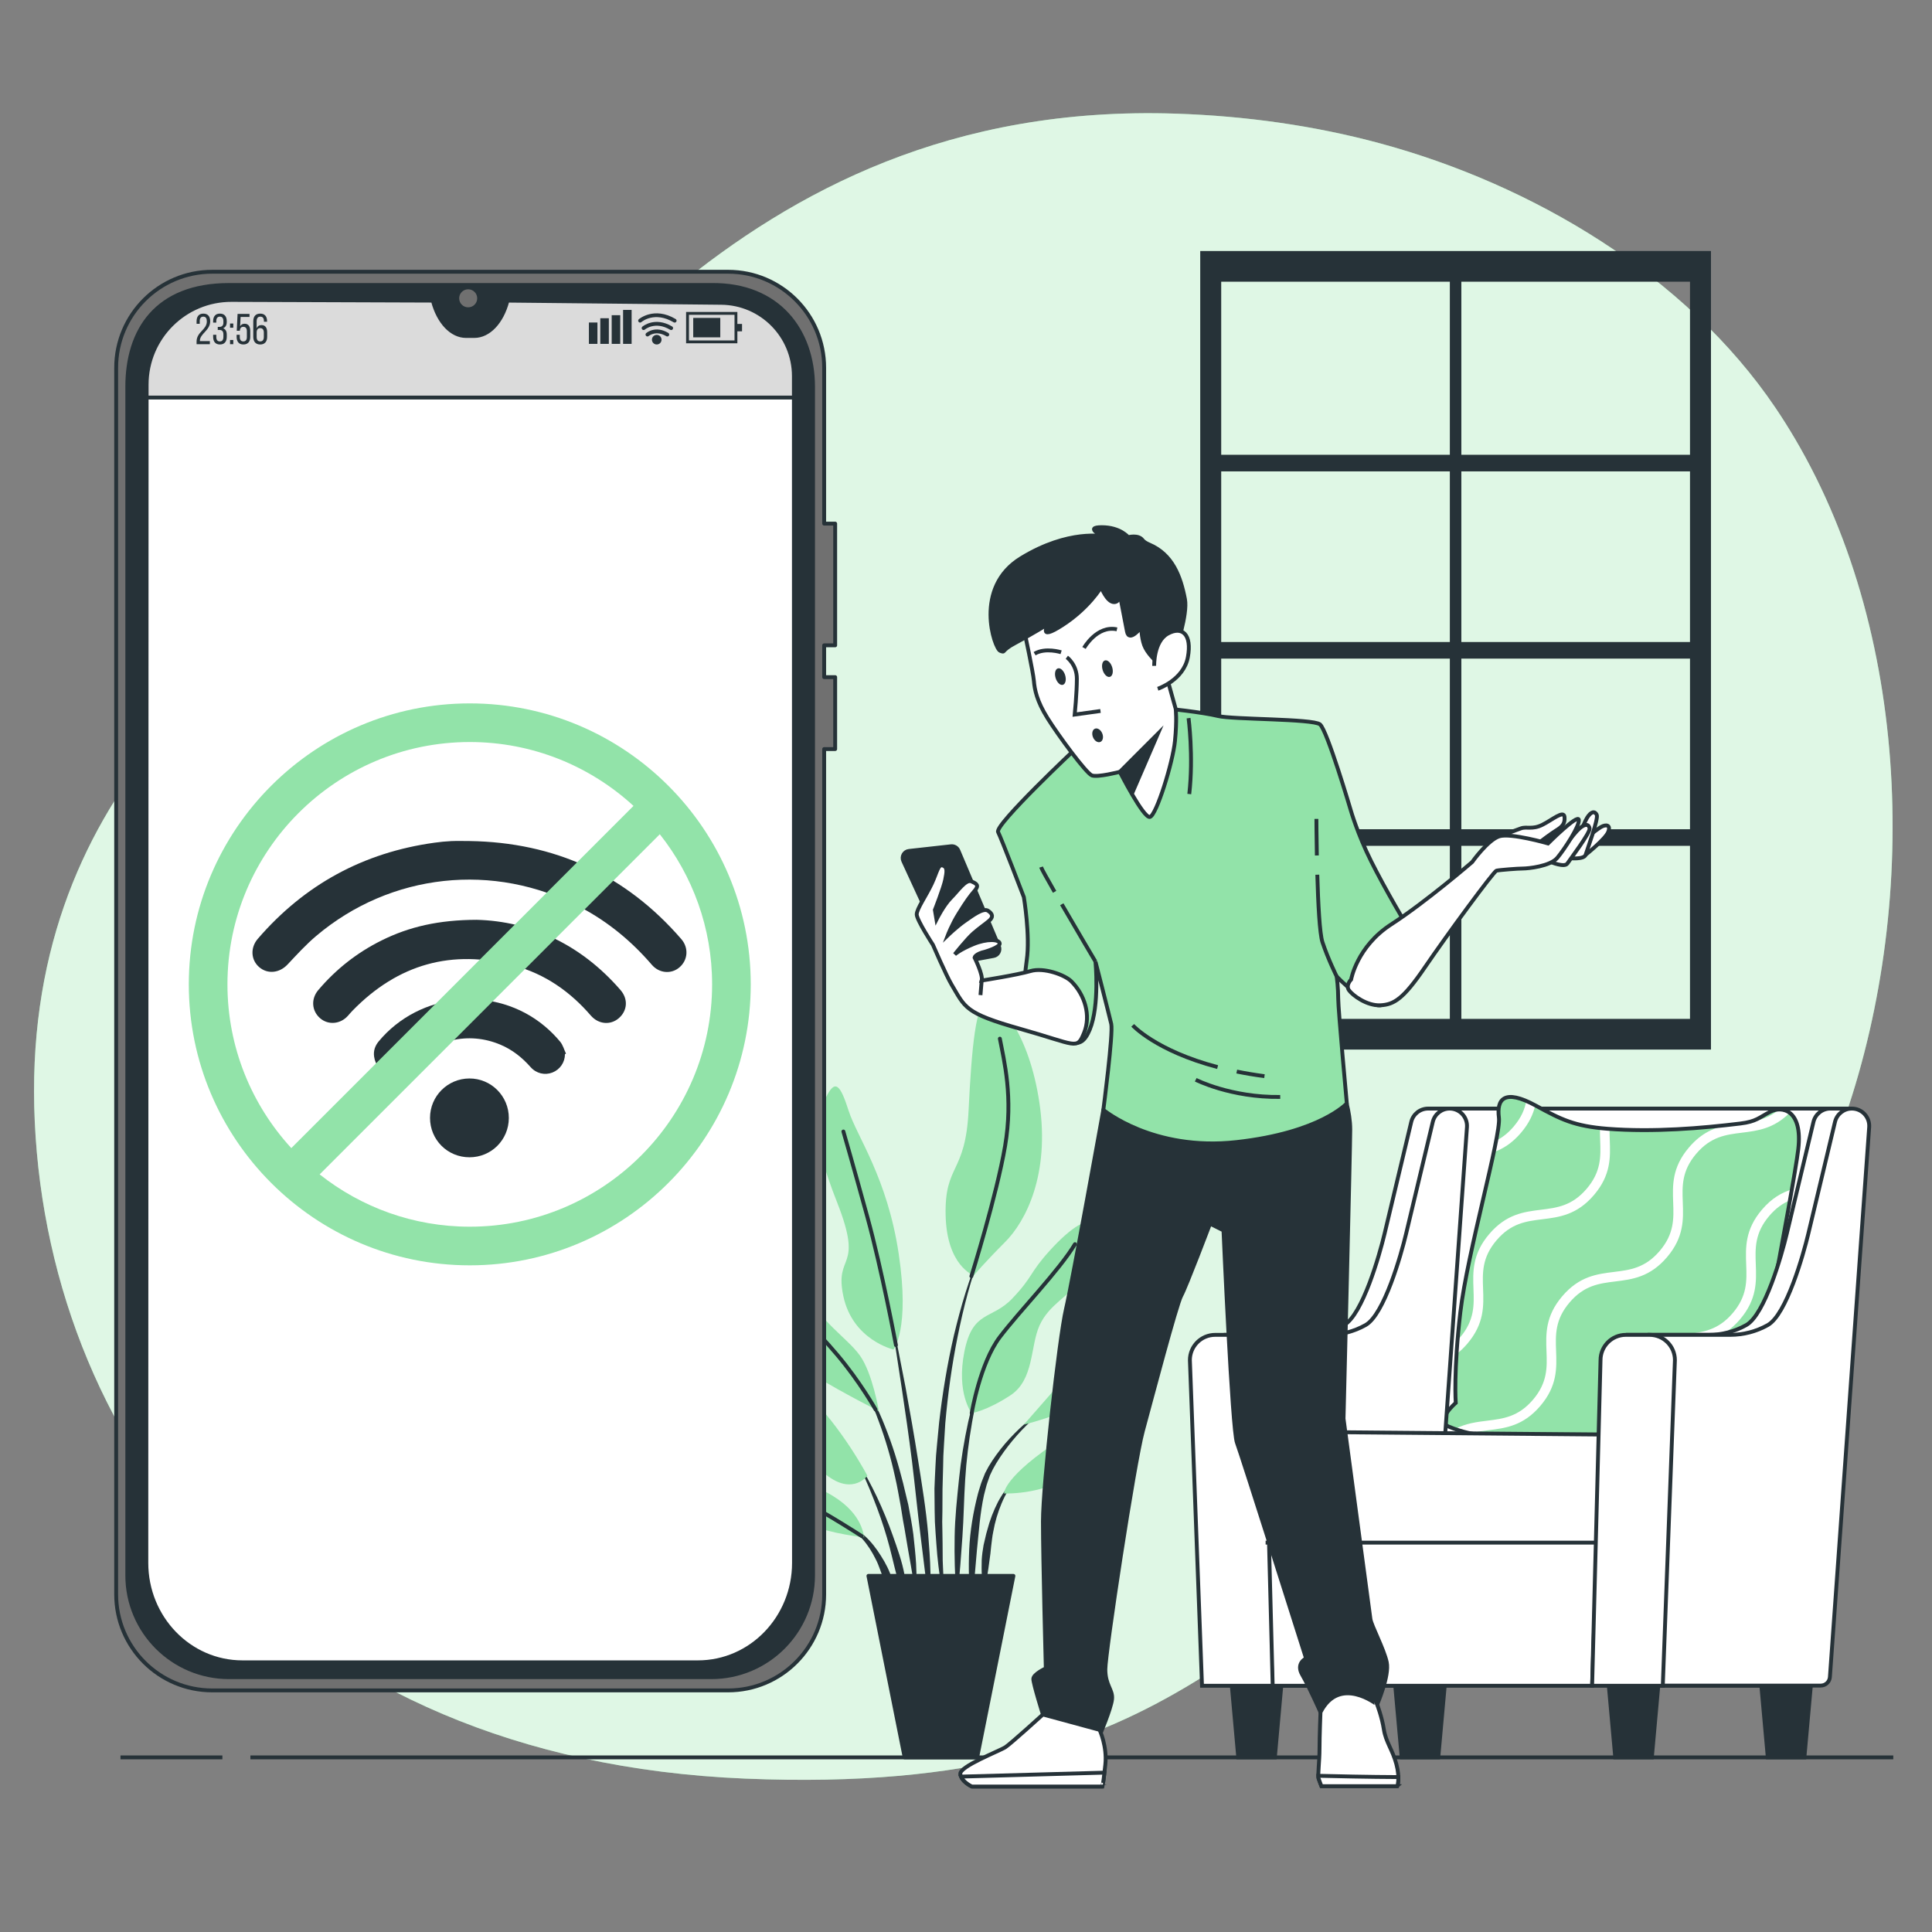 <?xml version="1.0" encoding="utf-8"?>
<!-- Generator: Adobe Illustrator 27.5.0, SVG Export Plug-In . SVG Version: 6.00 Build 0)  -->
<svg version="1.1" xmlns="http://www.w3.org/2000/svg" xmlns:xlink="http://www.w3.org/1999/xlink" x="0px" y="0px"
	 viewBox="0 0 500 500" style="enable-background:new 0 0 500 500;" xml:space="preserve">
<rect x="0" y="0" width="500" height="500" fill="#808080" stroke="none"/>
<g id="Background_Simple">
	<g>
		<path style="fill:#92E3A9;" d="M464.497,113.473c-1.584-2.687-3.246-5.323-4.987-7.903
			c-23.183-34.346-63.071-57.838-102.312-68.458c-17.184-4.651-34.93-7.089-52.711-7.692
			c-116.614-3.953-163.062,87.955-201.604,111.673S5.045,205.329,8.998,290.319S74.223,455.358,192.814,460.3
			c118.591,4.941,126.497-48.424,192.71-68.19c43.819-13.08,74.952-57.26,90.197-98.088
			C496.496,238.38,495.517,166.106,464.497,113.473z"/>
		<path style="opacity:0.7;fill:#FFFFFF;" d="M464.497,113.473c-1.584-2.687-3.246-5.323-4.987-7.903
			c-23.183-34.346-63.071-57.838-102.312-68.458c-17.184-4.651-34.93-7.089-52.711-7.692
			c-116.614-3.953-163.062,87.955-201.604,111.673S5.045,205.329,8.998,290.319S74.223,455.358,192.814,460.3
			c118.591,4.941,126.497-48.424,192.71-68.19c43.819-13.08,74.952-57.26,90.197-98.088
			C496.496,238.38,495.517,166.106,464.497,113.473z"/>
	</g>
</g>
<g id="Window">
	<g>
		<polygon style="fill:#263238;stroke:#263238;stroke-miterlimit:10;" points="438.561,121.493 438.561,118.197 377.696,118.197 
			377.696,69.417 375.718,69.417 375.718,118.197 315.293,118.197 315.293,121.493 375.718,121.493 375.718,166.652 
			315.293,166.652 315.293,169.948 375.718,169.948 375.718,215.107 315.293,215.107 315.293,218.403 375.718,218.403 
			375.718,265.854 377.696,265.854 377.696,218.403 438.561,218.403 438.561,215.107 377.696,215.107 377.696,169.948 
			438.561,169.948 438.561,166.652 377.696,166.652 377.696,121.493 		"/>
		<path style="fill:#263238;stroke:#263238;stroke-miterlimit:10;" d="M311.118,65.462v205.666h131.178V65.462H311.118z
			 M437.868,264.185H315.547V72.405h122.321V264.185z"/>
	</g>
</g>
<g id="Plant">
	<g>
		<g>
			<path style="fill:#263238;" d="M253.995,323.918l0.002-0.006c0.02-0.05-0.004-0.107-0.054-0.128
				c-0.051-0.022-0.11,0.001-0.132,0.052c-3.031,6.999-5.161,14.346-6.941,21.757c-1.717,7.431-2.96,14.97-3.829,22.556
				l-0.543,5.701c-0.084,0.951-0.187,1.901-0.255,2.853l-0.156,2.86c-0.082,1.908-0.199,3.816-0.253,5.725l0.052,5.73l0.064,2.863
				c0.042,0.954,0.111,1.906,0.176,2.859c0.144,1.904,0.261,3.809,0.435,5.709c0.365,3.798,0.936,7.576,1.524,11.338
				c0.007,0.048,0.049,0.085,0.1,0.085c0.055,0,0.1-0.045,0.1-0.101v-0.005c-0.01-1.91-0.091-3.809-0.133-5.71
				c-0.055-1.899-0.22-3.789-0.194-5.689c0.009-1.899-0.041-3.793-0.062-5.687l-0.053-2.84l0.051-2.84l0.026-5.677l0.154-5.674
				l0.059-2.839c0.036-0.946,0.107-1.889,0.159-2.835l0.349-5.671c0.664-7.546,1.701-15.065,3.212-22.497
				C249.359,338.383,251.225,330.987,253.995,323.918z"/>
			<path style="fill:#263238;" d="M254.808,353.604c0.014-0.051-0.012-0.108-0.063-0.125c-0.052-0.018-0.11,0.01-0.128,0.062
				c-1.634,4.717-2.938,9.542-4.041,14.418c-1.054,4.884-1.881,9.833-2.386,14.819c-0.504,4.968-1.06,9.942-1.128,14.937
				c-0.077,4.993,0.003,9.992,0.531,14.98c0.005,0.046,0.042,0.085,0.09,0.09c0.056,0.006,0.105-0.034,0.111-0.09
				c0.577-4.973,0.929-9.935,1.273-14.894c0.352-4.957,0.4-9.929,0.723-14.888c0.3-4.944,0.92-9.868,1.771-14.76
				C252.395,363.259,253.435,358.385,254.808,353.604z"/>
			<path style="fill:#263238;" d="M271.266,364.047c-0.03-0.047-0.092-0.061-0.138-0.031c-4.12,2.608-7.794,5.893-11.005,9.594
				c-1.578,1.878-3.045,3.845-4.303,5.983l-0.884,1.669l-0.692,1.734c-0.249,0.575-0.424,1.167-0.604,1.758
				c-0.178,0.591-0.377,1.18-0.536,1.776c-1.236,4.77-2.055,9.63-2.277,14.517c-0.199,4.883-0.106,9.773,0.546,14.622
				c0.007,0.046,0.045,0.084,0.093,0.087c0.055,0.004,0.104-0.038,0.108-0.093l1.254-14.474c0.5-4.785,0.806-9.598,1.833-14.271
				c0.131-0.582,0.298-1.151,0.445-1.728c0.149-0.576,0.294-1.156,0.508-1.704l0.588-1.673l0.756-1.58
				c1.115-2.091,2.478-4.091,3.943-5.987c2.939-3.793,6.397-7.25,10.333-10.057l0.006-0.004
				C271.283,364.152,271.295,364.092,271.266,364.047z"/>
			<path style="fill:#263238;" d="M263.301,382.643c-2.243,1.448-3.743,3.725-5.004,6.016c-1.202,2.342-2.149,4.824-2.804,7.37
				c-0.197,0.631-0.352,1.269-0.489,1.912l-0.454,1.924c-0.231,1.292-0.413,2.599-0.486,3.909c-0.017,1.313-0.055,2.625,0.034,3.934
				c0.109,1.309,0.258,2.614,0.516,3.909c0.009,0.037,0.04,0.072,0.08,0.08c0.055,0.011,0.109-0.025,0.12-0.08
				c0.317-1.291,0.525-2.571,0.693-3.848c0.203-1.274,0.402-2.54,0.554-3.807c0.186-1.262,0.353-2.52,0.451-3.792
				c0.176-1.254,0.269-2.537,0.544-3.776c0.44-2.509,1.166-4.959,2.146-7.301c0.976-2.323,2.247-4.638,4.202-6.275l0.015-0.013
				c0.038-0.032,0.047-0.088,0.02-0.13C263.409,382.626,263.347,382.613,263.301,382.643z"/>
			<path style="fill:#263238;" d="M240.22,397.141c-0.541-6.425-1.601-12.786-2.603-19.145c-1.005-6.359-2.112-12.698-3.276-19.026
				c-1.204-6.321-2.464-12.629-3.826-18.915c-0.012-0.052-0.063-0.087-0.116-0.078c-0.055,0.01-0.091,0.062-0.081,0.117
				c1.1,6.334,2.095,12.686,3.034,19.043c0.964,6.353,1.872,12.714,2.676,19.086c0.785,6.375,1.397,12.765,2.196,19.128l2.35,19.127
				c0.006,0.048,0.045,0.087,0.095,0.089c0.055,0.003,0.102-0.04,0.105-0.096c0.073-1.612,0.075-3.223,0.115-4.839
				c0.014-1.615-0.066-3.223-0.094-4.837C240.736,403.567,240.461,400.356,240.22,397.141z"/>
			<path style="fill:#263238;" d="M236.367,397.048c-0.344-2.545-0.811-5.075-1.297-7.597l-0.902-3.751
				c-0.295-1.251-0.576-2.504-0.942-3.739c-1.282-4.977-2.921-9.87-4.911-14.611l-0.77-1.768l-0.856-1.73
				c-0.544-1.165-1.203-2.274-1.828-3.397c-1.343-2.188-2.738-4.375-4.638-6.149c-0.039-0.036-0.099-0.036-0.138,0.001
				c-0.04,0.038-0.041,0.102-0.003,0.141l0.01,0.01c1.756,1.82,3.036,4.068,4.242,6.289c0.559,1.143,1.149,2.266,1.627,3.445
				l0.755,1.749l0.669,1.785c1.78,4.757,3.208,9.646,4.282,14.616c0.585,2.472,0.974,4.992,1.452,7.484l0.602,3.766
				c0.218,1.252,0.486,2.495,0.662,3.755c0.401,2.512,0.863,5.017,1.302,7.531c0.389,2.52,0.85,5.036,1.381,7.555
				c0.01,0.045,0.051,0.083,0.099,0.083c0.056,0,0.101-0.045,0.101-0.1c0.011-2.567-0.048-5.136-0.179-7.7
				C236.937,402.154,236.634,399.603,236.367,397.048z"/>
			<path style="fill:#263238;" d="M231.049,397.376c-1.191-3.371-2.568-6.671-4.069-9.907c-1.54-3.218-3.203-6.375-5.117-9.382
				c-0.03-0.042-0.09-0.059-0.136-0.033c-0.048,0.028-0.064,0.09-0.035,0.138c1.672,3.123,3.086,6.381,4.368,9.675
				c1.304,3.286,2.48,6.621,3.465,10.009c1.005,3.384,1.724,6.834,2.625,10.233c0.947,3.397,1.712,6.829,2.757,10.269
				c0.013,0.041,0.051,0.074,0.096,0.075c0.056,0.001,0.102-0.044,0.103-0.1c0.051-3.589-0.302-7.176-1-10.689
				C233.476,404.128,232.233,400.745,231.049,397.376z"/>
			<path style="fill:#263238;" d="M230.829,408.605c-0.609-2.111-1.648-4.078-2.828-5.931c-1.159-1.863-2.504-3.624-4.117-5.116
				c-0.83-0.719-1.68-1.412-2.619-1.975c-0.925-0.578-1.906-1.066-2.97-1.343c-0.046-0.012-0.096,0.011-0.116,0.056
				c-0.022,0.05,0,0.109,0.051,0.132l0.012,0.005c1.925,0.856,3.552,2.275,4.927,3.827c1.394,1.555,2.506,3.339,3.433,5.198
				c0.975,1.846,1.479,3.886,2.327,5.787c0.374,0.975,0.746,1.956,1.178,2.929c0.367,0.993,0.774,1.984,1.292,2.969l0.003,0.005
				c0.016,0.031,0.049,0.053,0.087,0.055c0.057,0.002,0.105-0.042,0.107-0.099c0.046-1.099-0.018-2.193-0.123-3.284
				C231.315,410.742,231.087,409.671,230.829,408.605z"/>
		</g>
		<path style="fill:#92E3A9;" d="M231.226,349.253c0,0-10.529-2.43-12.958-13.768c-2.43-11.339,5.399-6.479-1.62-24.297
			c-7.019-17.818-5.399-21.867-2.97-26.996c2.43-5.13,3.78-3.51,5.939,3.24c2.16,6.749,9.989,17.278,12.958,36.985
			S231.226,349.253,231.226,349.253z"/>
		<path style="fill:#92E3A9;" d="M252.014,330.086c0,0-7.019-2.43-7.289-15.658c-0.27-13.228,5.129-10.529,5.939-26.997
			c0.81-16.468,1.89-28.076,4.859-28.346c2.97-0.27,10.799,8.099,13.498,26.457c2.7,18.358-3.51,30.506-8.909,35.905
			C254.713,326.846,252.014,330.086,252.014,330.086z"/>
		<path style="fill:#92E3A9;" d="M227.447,365.181c0,0-1.62-9.719-4.859-14.308c-3.24-4.589-10.259-8.639-14.848-17.548
			c-4.589-8.909-9.719-13.228-9.449-0.54c0.27,12.688,5.939,19.168,12.958,23.487C218.268,360.592,227.447,365.181,227.447,365.181z
			"/>
		<path style="fill:#92E3A9;" d="M224.477,381.919c0,0-6.479-12.418-15.928-21.597c-9.449-9.179-17.008-13.768-14.308-9.179
			c2.7,4.589,5.939,4.319,10.529,12.418c4.589,8.099,3.24,14.038,9.719,18.628C220.968,386.779,224.477,381.919,224.477,381.919z"/>
		<path style="fill:#92E3A9;" d="M223.667,397.847c-0.27-0.81-0.54-6.749-9.719-11.609c-9.179-4.859-17.818-2.97-16.738-0.54
			c1.08,2.43,6.749,6.479,12.418,8.909C215.298,397.037,223.667,397.847,223.667,397.847z"/>
		<path style="fill:#92E3A9;" d="M251.474,365.721c0,0-4.049-5.129-1.89-15.928c2.16-10.799,7.019-8.099,12.418-13.768
			c5.399-5.669,4.319-6.479,9.719-12.418c5.399-5.939,10.259-9.179,12.418-6.749c2.16,2.43-1.08,9.989-4.319,14.308
			c-3.24,4.32-8.369,6.479-10.799,11.879c-2.43,5.399-1.35,14.038-7.559,18.088C255.253,365.181,251.474,365.721,251.474,365.721z"
			/>
		<path style="fill:#92E3A9;" d="M264.972,368.691c0,0,9.719-11.068,16.738-19.168c7.019-8.099,9.719-14.308,9.989-8.909
			c0.27,5.399,2.43,9.719-3.24,16.738C282.79,364.371,264.972,368.691,264.972,368.691z"/>
		<path style="fill:#92E3A9;" d="M259.843,386.509c0,0-0.27-4.319,15.118-14.308c15.388-9.989,21.867-11.878,20.247-7.829
			c-1.62,4.049-8.369,8.099-15.658,15.388C272.261,387.049,259.843,386.509,259.843,386.509z"/>
		<path style="fill:none;stroke:#263238;stroke-linecap:round;stroke-linejoin:round;stroke-miterlimit:10;" d="M231.868,348.103
			c0,0-3.612-19.367-7.391-33.135c-3.78-13.768-6.209-22.137-6.209-22.137"/>
		<path style="fill:none;stroke:#263238;stroke-linecap:round;stroke-linejoin:round;stroke-miterlimit:10;" d="M251.392,330.289
			c0,0,6.561-20.991,8.721-33.68c2.16-12.688-0.27-22.137-1.35-27.806"/>
		<path style="fill:none;stroke:#263238;stroke-linecap:round;stroke-linejoin:round;stroke-miterlimit:10;" d="M226.596,364.776
			c0,0-4.008-7.154-9.948-14.173c-5.939-7.019-10.529-10.798-13.228-17.548"/>
		<path style="fill:none;stroke:#263238;stroke-linecap:round;stroke-linejoin:round;stroke-miterlimit:10;" d="M251.474,365.721
			c0,0,2.16-12.958,7.289-19.707c5.129-6.749,15.388-17.278,19.438-24.027"/>
		<path style="fill:none;stroke:#263238;stroke-linecap:round;stroke-linejoin:round;stroke-miterlimit:10;" d="M223.033,397.552
			c0,0-9.085-5.914-15.564-9.154"/>
		<polygon style="fill:#263238;stroke:#263238;stroke-linecap:round;stroke-linejoin:round;stroke-miterlimit:10;" points="
			252.891,454.81 234.128,454.81 224.747,407.836 262.272,407.836 		"/>
	</g>
</g>
<g id="Floor_1_">
	<g>
		<line style="fill:none;stroke:#263238;stroke-miterlimit:10;" x1="64.803" y1="454.81" x2="489.977" y2="454.81"/>
		<line style="fill:none;stroke:#263238;stroke-miterlimit:10;" x1="31.184" y1="454.81" x2="57.552" y2="454.81"/>
	</g>
</g>
<g id="Device">
	<g>
		<g>
			<g>
				<g>
					<path style="fill:#707070;stroke:#263238;stroke-linejoin:round;stroke-miterlimit:10;" d="M216.143,167.01v-31.499h-2.849
						V95.186c0-13.728-11.129-24.857-24.857-24.857H54.92c-13.728,0-24.857,11.129-24.857,24.857v317.433
						c0,13.728,11.129,24.857,24.857,24.857h133.517c13.728,0,24.857-11.129,24.857-24.857V193.855h2.849v-18.613h-2.849v-8.233
						H216.143z"/>
					<path style="fill:#263238;stroke:#263238;stroke-linejoin:round;stroke-miterlimit:10;" d="M184.082,434.052H59.275
						c-14.544,0-26.334-11.79-26.334-26.334V100.087c0-14.544,7.454-26.334,26.334-26.334h124.807
						c17.307-0.237,26.334,11.79,26.334,26.334v307.631C210.416,422.262,198.626,434.052,184.082,434.052z"/>
					<g>
						<path style="fill:#FFFFFF;stroke:#263238;stroke-miterlimit:10;" d="M131.335,77.803l-0.05,0.185
							c-1.458,5.438-4.818,8.967-8.537,8.967h-2.14c-3.719,0-7.079-3.529-8.537-8.967l-0.049-0.185l-52.081-0.182
							C47.811,77.578,37.953,87.399,37.95,99.53L37.875,404.47c0,14.211,11.129,25.732,24.857,25.732h117.893
							c13.728,0,24.857-11.521,24.857-25.732l-0.026-307.134c-0.001-10.401-8.377-18.862-18.777-18.968L131.335,77.803z"/>
						<path style="fill:#DBDBDB;stroke:#263238;stroke-miterlimit:10;" d="M205.457,102.882l-0.001-5.545
							c-0.001-10.401-8.377-18.862-18.777-18.968l-55.344-0.566l-0.05,0.185c-1.458,5.438-4.818,8.967-8.537,8.967h-2.14
							c-3.719,0-7.079-3.529-8.537-8.967l-0.049-0.185l-52.081-0.182C47.811,77.578,37.953,87.398,37.95,99.53l-0.001,3.352H205.457
							z"/>
					</g>
				</g>
				<path style="fill:#707070;" d="M123.5,77.202c0-1.289-1.045-2.334-2.334-2.334c-1.289,0-2.334,1.045-2.334,2.334
					c0,1.289,1.045,2.334,2.334,2.334C122.456,79.535,123.5,78.49,123.5,77.202z"/>
			</g>
			<g>
				<g>
					<g>
						<path style="fill:#263238;" d="M54.399,83.144c0,2.361-2.652,3.211-2.663,5.013v0.123h2.573v0.795h-3.434v-0.672
							c0-2.528,2.652-3.021,2.652-5.225c0-0.805-0.269-1.23-0.918-1.23c-0.638,0-0.918,0.458-0.918,1.152v0.694h-0.816v-0.638
							c0-1.197,0.548-1.992,1.756-1.992C53.851,81.164,54.399,81.947,54.399,83.144z"/>
						<path style="fill:#263238;" d="M58.685,83.133v0.201c0,0.806-0.324,1.377-0.951,1.611c0.66,0.246,0.951,0.839,0.951,1.622
							v0.604c0,1.197-0.559,1.98-1.768,1.98c-1.197,0-1.756-0.783-1.756-1.98v-0.537h0.816v0.593c0,0.705,0.291,1.13,0.918,1.13
							c0.638,0,0.918-0.414,0.918-1.208v-0.604c0-0.772-0.325-1.141-0.985-1.163h-0.47v-0.784h0.514
							c0.582-0.022,0.94-0.391,0.94-1.074v-0.359c0-0.805-0.28-1.219-0.918-1.219c-0.627,0-0.918,0.436-0.918,1.141v0.403h-0.816
							v-0.358c0-1.197,0.559-1.97,1.756-1.97C58.126,81.164,58.685,81.936,58.685,83.133z"/>
						<path style="fill:#263238;" d="M60.376,83.726v1.086h-0.839v-1.086H60.376z M60.376,87.989v1.086h-0.839v-1.086H60.376z"/>
						<path style="fill:#263238;" d="M62.144,84.431c0.246-0.425,0.638-0.649,1.164-0.649c1.007,0,1.454,0.738,1.454,1.857v1.533
							c0,1.197-0.57,1.98-1.767,1.98c-1.198,0-1.757-0.783-1.757-1.98v-0.526h0.816v0.581c0,0.705,0.291,1.13,0.918,1.13
							c0.627,0,0.918-0.425,0.918-1.13v-1.521c0-0.705-0.291-1.13-0.918-1.13c-0.481,0-0.806,0.269-0.884,0.839v0.179h-0.816
							l0.213-4.352h3.088v0.783h-2.305L62.144,84.431z"/>
						<path style="fill:#263238;" d="M69.116,83.122v0.146H68.3v-0.201c0-0.705-0.291-1.119-0.929-1.119
							c-0.66,0-0.951,0.425-0.951,1.264v1.756c0.212-0.537,0.638-0.839,1.264-0.839c1.007,0,1.455,0.728,1.455,1.857v1.186
							c0,1.197-0.594,1.98-1.791,1.98c-1.208,0-1.801-0.783-1.801-1.98v-3.995c0-1.242,0.56-2.014,1.801-2.014
							C68.557,81.164,69.116,81.925,69.116,83.122z M66.42,86.053v1.174c0,0.705,0.291,1.13,0.928,1.13
							c0.627,0,0.929-0.425,0.929-1.13v-1.174c0-0.705-0.302-1.13-0.929-1.13C66.711,84.923,66.42,85.348,66.42,86.053z"/>
					</g>
					<g>
						<rect x="152.408" y="83.466" style="fill:#263238;" width="2.211" height="5.529"/>
						<rect x="155.356" y="82.359" style="fill:#263238;" width="2.211" height="6.636"/>
						<rect x="158.305" y="81.572" style="fill:#263238;" width="2.211" height="7.423"/>
						<rect x="161.253" y="80.205" style="fill:#263238;" width="2.211" height="8.79"/>
						<g>
							<g>
								<path style="fill:#263238;" d="M190.831,88.843h-13.269v-8.108h13.269V88.843z M178.3,88.106h11.794v-6.634H178.3V88.106z"
									/>
							</g>
							<g>
								<rect x="179.406" y="82.274" style="fill:#263238;" width="7.003" height="5.03"/>
							</g>
							<g>
								<rect x="190.371" y="83.834" style="fill:#263238;" width="1.669" height="1.91"/>
							</g>
						</g>
						<g>
							<path style="fill:#263238;" d="M172.698,87.079c-0.086,0-0.174-0.022-0.253-0.07c-2.7-1.605-4.485-0.115-4.56-0.052
								c-0.206,0.179-0.519,0.156-0.698-0.049c-0.179-0.206-0.16-0.516,0.046-0.696c0.096-0.084,2.378-2.039,5.719-0.054
								c0.235,0.139,0.313,0.444,0.172,0.679C173.031,86.993,172.866,87.079,172.698,87.079z"/>
						</g>
						<g>
							<path style="fill:#263238;" d="M173.697,85.413c-0.086,0-0.174-0.022-0.254-0.07c-3.904-2.322-6.528-0.076-6.555-0.054
								c-0.205,0.182-0.518,0.161-0.699-0.044c-0.181-0.205-0.162-0.519,0.044-0.699c0.032-0.029,3.197-2.74,7.717-0.054
								c0.235,0.139,0.313,0.444,0.172,0.68C174.029,85.327,173.865,85.413,173.697,85.413z"/>
						</g>
						<g>
							<path style="fill:#263238;" d="M174.603,83.484c-0.086,0-0.174-0.022-0.254-0.07c-4.945-2.94-8.232-0.172-8.37-0.052
								c-0.206,0.179-0.52,0.157-0.699-0.048c-0.18-0.205-0.16-0.517,0.046-0.697c0.039-0.035,3.945-3.376,9.53-0.054
								c0.235,0.139,0.313,0.444,0.172,0.679C174.936,83.398,174.772,83.484,174.603,83.484z"/>
						</g>
						<g>
							<path style="fill:#263238;" d="M171.206,87.91c0,0.687-0.557,1.243-1.243,1.243c-0.687,0-1.243-0.557-1.243-1.243
								c0-0.687,0.557-1.243,1.243-1.243C170.649,86.666,171.206,87.223,171.206,87.91z"/>
						</g>
					</g>
				</g>
			</g>
		</g>
		<g>
			<g>
				<path style="fill:#263238;" d="M121.532,217.659c21.986,0.341,40.333,8.681,54.78,25.363c1.973,2.278,1.732,5.439-0.47,7.329
					c-2.099,1.803-5.22,1.574-7.15-0.667c-5.252-6.098-11.341-11.147-18.476-14.892c-22.371-11.74-49.129-8.862-68.401,7.443
					c-2.656,2.247-5.02,4.853-7.414,7.392c-2.074,2.199-5.134,2.551-7.326,0.662c-2.165-1.865-2.329-5.042-0.354-7.331
					c12.108-14.033,27.342-22.328,45.703-24.865c1.438-0.199,2.888-0.353,4.337-0.419
					C118.349,217.604,119.942,217.659,121.532,217.659z"/>
				<path style="fill:#263238;" d="M123.348,238.045c13.897,0.36,26.961,6.296,37.242,18.176c2.028,2.343,1.79,5.367-0.46,7.301
					c-2.143,1.841-5.245,1.593-7.224-0.698c-5.364-6.21-11.866-10.764-19.793-12.904c-16.154-4.361-30.121-0.384-41.817,11.573
					c-0.435,0.445-0.837,0.922-1.25,1.388c-1.93,2.174-5.053,2.466-7.163,0.668c-2.225-1.896-2.456-5.029-0.51-7.323
					c4.581-5.4,10.035-9.694,16.381-12.843C105.945,239.814,113.567,238.078,123.348,238.045z"/>
				<path style="fill:#263238;" d="M146.212,272.813c-0.002,2.116-1.281,3.988-3.248,4.755c-1.98,0.772-4.18,0.258-5.663-1.421
					c-2.185-2.475-4.705-4.476-7.761-5.771c-8.343-3.535-17.547-1.339-23.751,5.669c-1.472,1.662-3.308,2.265-5.431,1.621
					c-2.042-0.619-3.22-2.09-3.535-4.197c-0.222-1.484,0.225-2.802,1.18-3.953c10.626-12.813,30.175-14.627,42.959-3.945
					c1.453,1.214,2.817,2.572,4.019,4.031c0.707,0.858,1.012,2.047,1.498,3.087C146.39,272.73,146.301,272.772,146.212,272.813z"/>
				<path style="fill:#263238;" d="M121.515,299.505c-5.701,0.003-10.228-4.52-10.224-10.215
					c0.003-5.605,4.558-10.161,10.179-10.183c5.647-0.022,10.23,4.573,10.215,10.242
					C131.671,294.993,127.156,299.502,121.515,299.505z"/>
			</g>
			<path style="fill:#92E3A9;" d="M121.578,182.037c-40.096,0-72.716,32.62-72.716,72.715c0,40.096,32.62,72.716,72.716,72.716
				c40.095,0,72.715-32.62,72.715-72.716C194.294,214.657,161.674,182.037,121.578,182.037z M58.863,254.752
				c0-34.582,28.134-62.715,62.716-62.715c16.322,0,31.203,6.272,42.372,16.527L75.39,297.125
				C65.135,285.956,58.863,271.075,58.863,254.752z M121.578,317.468c-14.665,0-28.159-5.073-38.852-13.538l88.029-88.029
				c8.465,10.692,13.538,24.186,13.538,38.851C184.294,289.334,156.16,317.468,121.578,317.468z"/>
		</g>
	</g>
</g>
<g id="Couch">
	<g>
		<polygon style="fill:#263238;stroke:#263238;stroke-miterlimit:10;" points="427.499,454.81 418.024,454.81 415.994,432.251 
			429.529,432.251 		"/>
		<polygon style="fill:#263238;stroke:#263238;stroke-miterlimit:10;" points="466.977,454.81 457.502,454.81 455.472,432.251 
			469.007,432.251 		"/>
		<polygon style="fill:#263238;stroke:#263238;stroke-miterlimit:10;" points="372.23,454.81 362.755,454.81 360.725,432.251 
			374.26,432.251 		"/>
		<polygon style="fill:#263238;stroke:#263238;stroke-miterlimit:10;" points="329.932,454.81 320.457,454.81 318.427,432.251 
			331.962,432.251 		"/>
		<path style="fill:#FFFFFF;stroke:#263238;stroke-miterlimit:10;" d="M375.171,286.9h98.519c0,0,0.393,34.249-4.683,58.5
			c-5.076,24.251-11.279,38.914-11.279,38.914h-93.619C364.109,384.314,377.997,330.674,375.171,286.9z"/>
		<g>
			<path style="fill:#92E3A9;" d="M416.056,292.128c-8.636-0.675-12.061-2.418-18.53-5.96c-8.408-4.604-10.209-1.535-9.609,3.069
				c0.601,4.604-8.17,34.961-9.972,50.306s-1.201,23.529-1.201,23.529s-5.405,4.604-1.802,6.138
				c3.603,1.535,7.207,2.046,7.207,2.046h69.665c0,0,12.374-63.605,13.575-73.835c1.201-10.23-4.204-11.253-7.207-9.719
				c-3.003,1.535-3.603,2.558-7.809,3.069C440.501,291.973,427.897,293.054,416.056,292.128z"/>
			<g>
				<path style="fill:#FFFFFF;" d="M393.631,293.161c2.116-2.484,3.172-4.835,3.686-7.101c-0.839-0.452-1.607-0.822-2.316-1.125
					c-0.395,2.135-1.296,4.305-3.262,6.614c-1.492,1.752-3.003,2.883-4.539,3.647c-0.176,0.917-0.377,1.905-0.602,2.964
					C388.957,297.321,391.316,295.879,393.631,293.161z"/>
				<path style="fill:#FFFFFF;" d="M455.993,313.058c-4.413,5.181-4.243,9.785-4.078,14.237c0.154,4.16,0.298,8.089-3.487,12.534
					c-3.785,4.444-7.686,4.926-11.818,5.436c-4.421,0.546-8.993,1.111-13.404,6.291c-4.412,5.181-4.242,9.784-4.077,14.236
					c0.068,1.845,0.133,3.645-0.145,5.464h2.515c0.243-1.896,0.18-3.739,0.113-5.555c-0.153-4.16-0.299-8.089,3.486-12.533
					c3.785-4.444,7.686-4.926,11.818-5.436c4.421-0.546,8.993-1.111,13.404-6.291c4.412-5.181,4.242-9.784,4.078-14.237
					c-0.153-4.16-0.298-8.09,3.487-12.534c1.753-2.058,3.53-3.26,5.344-4.015c0.174-0.98,0.34-1.924,0.498-2.832
					C461.136,308.621,458.538,310.07,455.993,313.058z"/>
				<path style="fill:#FFFFFF;" d="M385.234,370.135c4.421-0.546,8.993-1.111,13.404-6.291c4.412-5.18,4.242-9.784,4.077-14.235
					c-0.153-4.16-0.299-8.089,3.486-12.533c3.785-4.444,7.686-4.926,11.818-5.436c4.421-0.546,8.993-1.111,13.405-6.291
					c4.412-5.181,4.242-9.784,4.078-14.236c-0.153-4.16-0.298-8.09,3.487-12.535c3.785-4.445,7.687-4.927,11.819-5.438
					c4.066-0.503,8.26-1.031,12.339-5.141c-0.839-0.629-1.8-0.878-2.738-0.853c-2.569,2.168-5.199,2.858-7.924,3.264
					c-0.595,0.141-1.281,0.262-2.111,0.363c-0.971,0.118-1.975,0.234-2.996,0.348c-3.428,0.618-6.902,1.876-10.281,5.845
					c-4.413,5.181-4.243,9.785-4.078,14.237c0.153,4.16,0.298,8.089-3.487,12.534c-3.785,4.444-7.686,4.926-11.818,5.436
					c-4.421,0.546-8.993,1.111-13.405,6.291c-4.412,5.181-4.242,9.784-4.077,14.236c0.153,4.16,0.298,8.089-3.486,12.532
					c-3.785,4.444-7.686,4.926-11.818,5.436c-2.759,0.341-5.577,0.69-8.378,2.163c1.526,0.537,2.947,0.897,3.977,1.12
					C382.066,370.53,383.632,370.333,385.234,370.135z"/>
				<path style="fill:#FFFFFF;" d="M379.742,347.75c4.411-5.18,4.241-9.784,4.077-14.235c-0.153-4.16-0.299-8.089,3.486-12.533
					c3.785-4.444,7.686-4.926,11.818-5.437c4.421-0.546,8.993-1.111,13.405-6.291c4.412-5.181,4.242-9.784,4.078-14.236
					c-0.035-0.961-0.068-1.91-0.054-2.856c-0.165-0.012-0.331-0.021-0.495-0.034c-0.699-0.055-1.354-0.119-1.989-0.188
					c-0.02,1.068,0.017,2.123,0.055,3.169c0.153,4.16,0.298,8.089-3.487,12.534c-3.785,4.444-7.686,4.926-11.818,5.436
					c-4.421,0.546-8.993,1.111-13.405,6.291c-4.412,5.181-4.242,9.784-4.077,14.236c0.153,4.16,0.298,8.089-3.486,12.533
					c-0.211,0.248-0.423,0.48-0.635,0.704c-0.105,1.269-0.191,2.462-0.262,3.587C377.887,349.708,378.818,348.835,379.742,347.75z"
					/>
			</g>
			<path style="fill:none;stroke:#263238;stroke-miterlimit:10;" d="M416.056,292.128c-8.636-0.675-12.061-2.418-18.53-5.96
				c-8.408-4.604-10.209-1.535-9.609,3.069c0.601,4.604-8.17,34.961-9.972,50.306s-1.201,23.529-1.201,23.529
				s-5.405,4.604-1.802,6.138c3.603,1.535,7.207,2.046,7.207,2.046h69.665c0,0,12.374-63.605,13.575-73.835
				c1.201-10.23-4.204-11.253-7.207-9.719c-3.003,1.535-3.603,2.558-7.809,3.069C440.501,291.973,427.897,293.054,416.056,292.128z"
				/>
		</g>
		<path style="fill:#FFFFFF;stroke:#263238;stroke-miterlimit:10;" d="M375.171,286.9h-5.574c-2.078,0-3.884,1.426-4.367,3.447
			l-6.919,28.993c-1.283,5.376-5.659,20.884-10.48,23.588l0,0c-2.96,1.66-6.296,2.532-9.69,2.532h-20.887l8.889,90.768h37.959
			l9.973-144.525c0.023-0.329,0.009-0.651-0.036-0.964h1.132V286.9z"/>
		<path style="fill:#FFFFFF;stroke:#263238;stroke-miterlimit:10;" d="M322.829,345.46h20.886c3.394,0,6.73-0.872,9.69-2.532l0,0
			c4.821-2.704,9.197-18.212,10.48-23.588l6.919-28.993c0.482-2.021,2.289-3.447,4.367-3.447l0,0c2.604,0,4.661,2.208,4.478,4.805
			l-10.251,144.525h-37.959L322.829,345.46z"/>
		<polygon style="fill:#FFFFFF;stroke:#263238;stroke-miterlimit:10;" points="412.039,436.28 414.214,371.257 327.099,370.489 
			329.279,436.28 		"/>
		<path style="fill:#FFFFFF;stroke:#263238;stroke-miterlimit:10;" d="M479.264,286.9h-5.574c-2.078,0-3.884,1.426-4.367,3.447
			l-6.919,28.993c-1.283,5.376-5.659,20.884-10.48,23.588h0c-2.96,1.66-6.296,2.532-9.69,2.532h-20.887l3.684,90.768l42.816-0.001
			l10.32-144.523c0.023-0.329,0.009-0.651-0.036-0.964h1.132V286.9z"/>
		<path style="fill:#FFFFFF;stroke:#263238;stroke-miterlimit:10;" d="M426.922,345.46h20.887c3.394,0,6.73-0.872,9.69-2.532l0,0
			c4.821-2.704,9.197-18.212,10.48-23.588l6.919-28.993c0.482-2.021,2.289-3.447,4.367-3.447l0,0c2.604,0,4.661,2.208,4.478,4.805
			l-10.164,142.312c-0.088,1.246-1.124,2.211-2.372,2.211l-40.878,0.001L426.922,345.46z"/>
		<path style="fill:#FFFFFF;stroke:#263238;stroke-miterlimit:10;" d="M414.214,352.004l-2.175,84.276h18.289l3.138-84.276
			c0-3.614-2.93-6.543-6.543-6.543h-6.165C417.144,345.46,414.214,348.39,414.214,352.004z"/>
		<path style="fill:#FFFFFF;stroke:#263238;stroke-miterlimit:10;" d="M307.942,352.004l3.138,84.276h18.289l-2.176-84.276
			c0-3.614-2.93-6.543-6.543-6.543h-6.165C310.871,345.46,307.942,348.39,307.942,352.004z"/>
		<line style="fill:none;stroke:#263238;stroke-miterlimit:10;" x1="327.538" y1="399.23" x2="413.384" y2="399.23"/>
	</g>
</g>
<g id="Character">
	<g>
		<g>
			<path style="fill:#263238;stroke:#263238;stroke-miterlimit:10;" d="M285.547,287.225c0,0-7.936,44.129-9.676,51.586
				c-1.74,7.457-5.966,45.488-5.966,54.933c0,9.445,0.746,38.031,0.746,38.031s-3.231,1.491-3.231,2.734
				c0,1.243,2.486,9.197,2.486,9.197l14.665,5.469c0,0,2.983-6.96,3.231-9.446c0.249-2.486-1.74-3.48-1.74-7.706
				c0-4.226,7.457-53.442,9.694-61.645c2.237-8.203,8.7-32.811,9.943-35.048s7.457-18.642,7.457-18.642l3.48,1.74
				c0,0,2.237,51.702,3.48,54.933c1.243,3.231,17.897,55.838,17.897,55.838s-2.734,1.243-0.994,4.226
				c1.74,2.983,4.723,9.694,4.723,9.694s2.734-3.729,5.966-4.474c3.231-0.746,8.7,2.486,8.7,2.486s3.231-7.457,2.486-10.937
				c-0.746-3.48-3.977-9.446-4.226-11.186c-0.249-1.74-6.96-51.861-6.96-51.861s1.74-70.096,1.74-74.819
				c0-4.723-1.74-9.446-1.74-9.446s-14.665,5.469-32.314,6.214c-17.648,0.746-27.342-6.463-27.342-6.463L285.547,287.225z"/>
			<g>
				<path style="fill:#FFFFFF;stroke:#263238;stroke-miterlimit:10;" d="M269.905,443.707c0,0-8.203,7.457-9.694,8.451
					s-11.931,4.971-11.683,6.96c0.249,1.988,2.983,3.231,2.983,3.231h33.805c0,0,0.249-0.994,0.746-5.717
					c0.497-4.723-1.491-8.948-1.491-8.948L269.905,443.707z"/>
				<path style="fill:#FFFFFF;stroke:#263238;stroke-miterlimit:10;" d="M285.827,458.758l-37.115,1.025
					c0.67,1.596,2.799,2.566,2.799,2.566h33.805C285.316,462.349,285.487,461.663,285.827,458.758z"/>
			</g>
			<g>
				<path style="fill:#FFFFFF;stroke:#263238;stroke-miterlimit:10;" d="M341.741,443.121c0,0-0.249,6.214-0.249,9.446
					c0,3.231-0.497,6.96-0.249,7.706s0.746,1.988,0.746,1.988h19.637c0,0,0.746-1.988-0.249-5.717
					c-0.994-3.729-2.734-5.717-3.231-8.948c-0.497-3.231-1.74-6.463-1.74-6.463S346.712,433.426,341.741,443.121z"/>
				<path style="fill:#FFFFFF;stroke:#263238;stroke-miterlimit:10;" d="M361.889,459.909c-7.47-0.029-16.769-0.238-20.714-0.335
					c0.003,0.319,0.023,0.56,0.069,0.697c0.249,0.746,0.746,1.988,0.746,1.988h19.637
					C361.626,462.26,361.924,461.451,361.889,459.909z"/>
			</g>
		</g>
		<g>
			<path style="fill:#92E3A9;stroke:#263238;stroke-miterlimit:10;" d="M278.504,193.637c0,0-21.127,19.83-20.2,21.683
				c0.927,1.853,6.672,16.865,6.672,16.865s1.668,10.008,0.741,16.309c-0.927,6.301-0.556,12.046-0.556,12.046
				s2.965,3.892,7.042,6.116c4.077,2.224,7.228,6.116,9.822-0.185c2.595-6.301,1.483-17.606,1.483-17.606s3.521,13.714,4.077,16.123
				c0.556,2.409-2.039,22.239-2.039,22.239s12.787,10.749,34.47,8.34c21.683-2.409,28.54-10.008,28.54-10.008
				s-2.224-24.277-2.224-27.057c0-2.78-0.371-5.745-0.371-5.745s7.598,7.784,11.305,7.413c3.707-0.371,10.193-15.567,8.525-17.976
				c-1.668-2.409-7.412-12.247-10.933-19.29c-3.521-7.042-5.278-13.196-5.278-13.196s-6.116-20.756-7.969-22.239
				c-1.853-1.483-22.707-1.244-26.413-2.17c-3.706-0.927-13.529-2.039-14.826-2.039C299.075,183.258,282.581,187.15,278.504,193.637
				z"/>
			<path style="fill:none;stroke:#263238;stroke-miterlimit:10;" d="M340.801,221.394c-0.103-5.325-0.116-9.464-0.116-9.464"/>
			<path style="fill:none;stroke:#263238;stroke-miterlimit:10;" d="M345.962,252.755c0,0-2.224-4.448-3.706-8.896
				c-0.736-2.209-1.129-10.101-1.337-17.485"/>
			<path style="fill:none;stroke:#263238;stroke-miterlimit:10;" d="M272.932,230.805c-1.896-3.303-3.335-5.883-3.508-6.404"/>
			<path style="fill:none;stroke:#263238;stroke-miterlimit:10;" d="M283.508,248.863c0,0-4.737-7.982-8.72-14.844"/>
			<path style="fill:none;stroke:#263238;stroke-miterlimit:10;" d="M307.6,185.853c0,0,1.297,9.822,0.185,19.644"/>
			<path style="fill:none;stroke:#263238;stroke-miterlimit:10;" d="M320.073,277.317c2.228,0.455,4.616,0.859,7.171,1.198"/>
			<path style="fill:none;stroke:#263238;stroke-miterlimit:10;" d="M293.145,265.357c0,0,5.965,6.587,21.967,10.805"/>
			<path style="fill:none;stroke:#263238;stroke-miterlimit:10;" d="M309.453,279.441c0,0,9.081,4.633,21.868,4.448"/>
		</g>
		<g>
			<path style="fill:#FFFFFF;stroke:#263238;stroke-miterlimit:10;" d="M265.161,163.614c0,0,2.224,10.378,2.409,12.602
				c0.185,2.224,0.741,5.189,3.521,9.637c2.78,4.448,10.008,14.27,11.49,14.826c1.483,0.556,7.228-0.927,7.228-0.927
				s6.116,12.046,7.784,11.675c1.668-0.371,5.93-14.085,6.486-19.644c0.556-5.56,0.185-8.34,0.185-8.34l-2.595-9.266
				c0,0-2.224-12.973-2.224-13.899c0-0.927,1.297-7.598-5.93-10.378c-7.228-2.78-16.123-2.965-22.054,3.892
				C265.532,160.649,265.161,163.614,265.161,163.614z"/>
			<path style="fill:#263238;stroke:#263238;stroke-miterlimit:10;" d="M284.991,151.939c0,0-3.151,5.374-10.008,9.822
				s-3.521-0.371-3.521-0.371s-4.818,2.965-8.71,5.004c-3.892,2.039-2.409,2.594-3.892,2.039c-1.483-0.556-7.028-16.382,5.388-23.98
				c12.417-7.598,21.428-5.611,21.428-5.611s-5.374-2.409-0.556-2.409c4.818,0,6.857,2.595,6.857,2.595s2.595-0.741,3.706,0.741
				c0.345,0.46,1.01,0.851,1.763,1.171c5.976,2.54,8.098,8.223,9.227,14.15c0.741,3.892-2.409,13.158-2.409,13.158l-5.189,2.78
				c0,0-2.224-2.039-2.965-4.077c-0.741-2.039-0.741-4.633-0.741-4.633s-3.151,4.077-3.707,1.112
				c-0.556-2.965-2.039-10.564-2.039-10.564s0.556,2.965-1.297,2.965C286.473,155.83,284.991,151.939,284.991,151.939z"/>
			<path style="fill:#FFFFFF;stroke:#263238;stroke-miterlimit:10;" d="M298.705,172.324c0,0-0.185-6.301,3.521-8.34
				c3.706-2.039,6.301,0.185,5.189,6.116c-1.112,5.93-7.784,8.154-7.784,8.154"/>
			<polygon style="fill:#263238;stroke:#263238;stroke-miterlimit:10;" points="289.809,199.752 299.631,189.93 293.145,204.941 			
				"/>
			<path style="fill:#263238;" d="M285.267,189.815c0.383,0.949,0.155,1.936-0.509,2.204s-1.514-0.284-1.897-1.233
				c-0.383-0.949-0.155-1.936,0.509-2.204C284.035,188.314,284.884,188.866,285.267,189.815z"/>
			<path style="fill:#263238;" d="M287.828,172.663c0.362,1.173,0.106,2.293-0.572,2.503c-0.678,0.21-1.522-0.572-1.884-1.744
				c-0.362-1.173-0.106-2.294,0.572-2.503C286.622,170.709,287.466,171.49,287.828,172.663z"/>
			<path style="fill:#263238;" d="M275.655,174.725c0.362,1.173,0.106,2.293-0.572,2.503c-0.678,0.209-1.522-0.572-1.884-1.744
				c-0.362-1.173-0.106-2.293,0.572-2.503C274.449,172.771,275.293,173.552,275.655,174.725z"/>
			<path style="fill:none;stroke:#263238;stroke-miterlimit:10;" d="M276.095,170.1c0,0,2.595,1.853,2.595,5.56
				s-0.556,9.266-0.556,9.266l6.672-0.927"/>
			<path style="fill:none;stroke:#263238;stroke-miterlimit:10;" d="M280.543,167.691c0,0,3.336-5.93,8.525-4.818"/>
			<path style="fill:none;stroke:#263238;stroke-miterlimit:10;" d="M274.612,168.803c0,0-4.077-1.297-6.857,0.371"/>
		</g>
		<g>
			<path style="fill:#FFFFFF;stroke:#263238;stroke-miterlimit:10;" d="M388.031,216.431c0,0,4.077-1.483,5.56-2.038
				c1.483-0.556,2.965,0.371,5.56-0.927c2.595-1.297,5.56-3.892,5.745-2.038c0.185,1.853-0.741,2.594-2.224,3.521
				c-1.483,0.927-3.892,2.78-3.892,2.78l-0.741,1.853l-11.119-0.927C386.919,218.655,387.104,216.987,388.031,216.431z"/>
			<path style="fill:#FFFFFF;stroke:#263238;stroke-miterlimit:10;" d="M410.355,221.224c0,0,5.104-4.051,5.845-5.905
				c0.741-1.853-0.556-2.039-1.853-1.297c-1.297,0.741-5.374,4.077-5.374,4.077L410.355,221.224z"/>
			<path style="fill:#FFFFFF;stroke:#263238;stroke-miterlimit:10;" d="M406.167,222.099c0,0,3.799,0.403,4.188-0.875
				c0.389-1.279,3.378-9.341,2.88-10.352s-1.439-0.921-2.484,0.749c-1.045,1.67-2.902,7.069-2.902,7.069s-2.538,0.571-3.174,2.312
				S406.167,222.099,406.167,222.099z"/>
			<path style="fill:#FFFFFF;stroke:#263238;stroke-miterlimit:10;" d="M401.374,223.103c0,0,3.521,1.483,4.263,0.371
				c0.741-1.112,5.93-7.969,5.745-9.081c-0.185-1.112-1.112-1.297-2.595,0c-1.483,1.297-4.818,5.93-4.818,5.93
				s-2.595-0.185-3.706,1.297C399.15,223.103,401.374,223.103,401.374,223.103z"/>
			<path style="fill:#FFFFFF;stroke:#263238;stroke-miterlimit:10;" d="M349.669,253.496c0,0,1.483-8.525,10.378-14.27
				c8.896-5.745,20.942-16.123,20.942-16.123s4.077-5.745,7.042-6.672c2.965-0.927,12.602,1.853,12.602,1.853
				s7.784-7.784,7.969-6.116c0.185,1.668-3.707,7.598-5.56,9.822c-1.853,2.224-7.598,2.78-8.896,2.78
				c-1.297,0-6.116,0.371-6.857,0.556s-12.973,16.865-18.532,25.019c-5.56,8.154-7.969,9.637-11.49,9.822
				c-3.521,0.185-7.228-2.594-8.154-3.892C348.186,254.979,349.669,253.496,349.669,253.496z"/>
		</g>
		<g>
			<path style="fill:#263238;stroke:#263238;stroke-miterlimit:10;" d="M233.772,222.817l11.682,25.342
				c0.352,0.762,1.175,1.189,2.001,1.037l9.693-1.79c1.155-0.213,1.815-1.44,1.357-2.521l-10.483-24.763
				c-0.316-0.748-1.087-1.199-1.893-1.109l-10.893,1.21C233.991,220.362,233.247,221.68,233.772,222.817z"/>
			<path style="fill:#FFFFFF;stroke:#263238;stroke-miterlimit:10;" d="M241.437,244.509c0,0-4.191-6.421-4.191-7.859
				c0-1.437,2.441-4.853,3.878-7.933c1.437-3.08,1.642-5.133,2.874-4.722c1.232,0.411,1.027,1.643,0.616,3.696
				c-0.411,2.053-2.669,7.802-2.669,7.802l0.411,2.464c0,0,1.848-3.696,3.696-5.544c1.848-1.848,3.901-4.928,5.338-4.312
				c1.437,0.616,2.053,1.027,0.821,2.464c-1.232,1.437-2.095,2.631-4.138,5.911c-1.717,2.755-2.794,5.588-2.794,5.588
				s2.313-2.23,4.366-3.667c2.053-1.437,4.825-3.52,6.057-2.699c1.232,0.821,1.437,1.643,0.205,2.669
				c-1.232,1.027-2.349,1.735-3.992,3.173c-1.643,1.437-4.837,5.451-4.837,5.451s1.346-1.219,4.837-2.657
				c3.49-1.437,6.68-1.273,6.811-0.175c0.117,0.982-3.667,2.096-3.667,2.096c-2.723,0.621-2.847,1.557-2.847,1.557
				s2.258,4.517,1.848,5.954c0,0,9.124-1.424,12.615-2.451c3.49-1.027,8.931,1.001,10.587,2.656
				c3.49,3.491,5.133,8.829,3.285,13.346c-1.848,4.517-1.848,3.08-16.426-1.027c-14.578-4.106-14.3-5.541-17.863-11.498
				C244.907,252.537,241.437,244.509,241.437,244.509z"/>
			<line style="fill:none;stroke:#263238;stroke-miterlimit:10;" x1="254.059" y1="253.767" x2="253.748" y2="257.53"/>
		</g>
	</g>
</g>
</svg>
